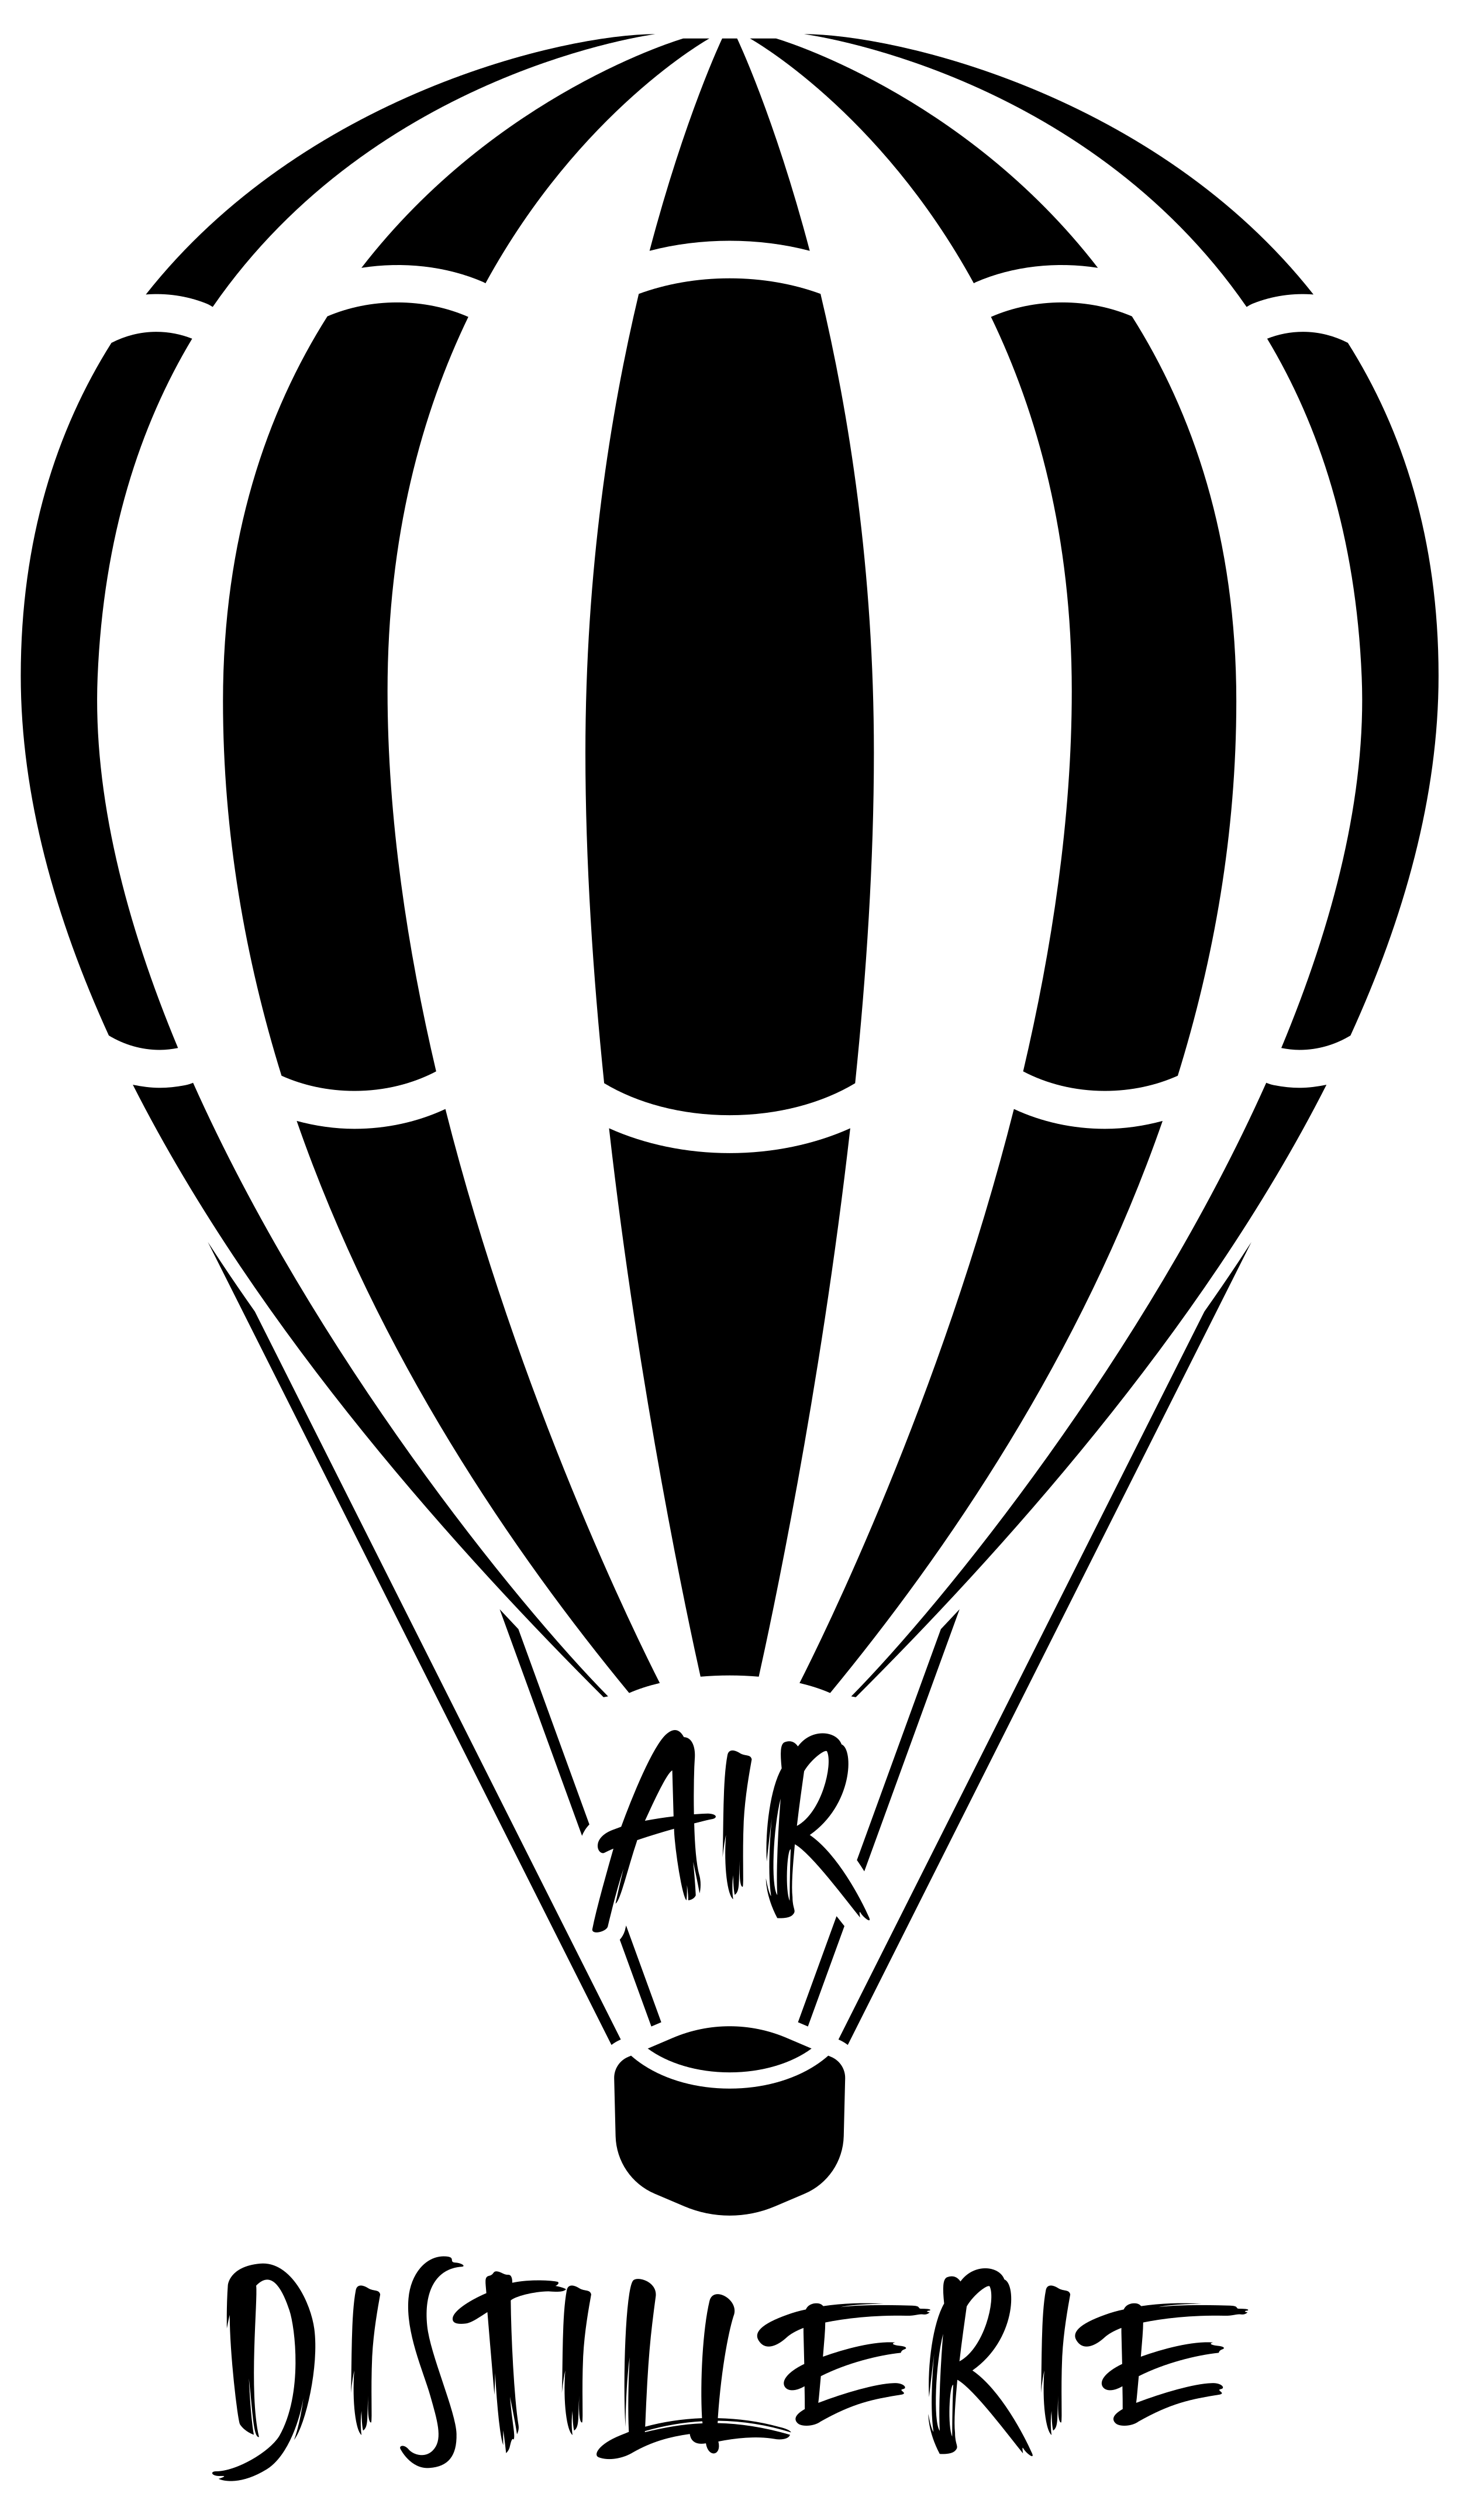 <svg viewBox="0 0 517.143 883.809" xmlns="http://www.w3.org/2000/svg"><path d="m216.807 646.945 2.462-.912.457-.182c3.56-9.766 11.318-29.117 16.245-32.95 2.923-2.373 4.747-.912 5.934 1.277 3.011.092 4.198 3.743 3.833 7.85-.18 2.099-.453 10.496-.273 19.441 2.281-.182 4.198-.273 5.019-.273 3.468.182 3.288 1.734 1.187 2.007-.637.092-2.919.639-6.114 1.461.18 7.393.73 14.604 1.824 18.346.914 3.285.092 6.389.092 6.389-.637-3.56-2.281-11.136-2.281-11.136.73 7.118.91 11.865.91 11.865-.73 1.644-2.646 1.734-2.646 1.734 0-2.464-.457-5.384-.457-5.384.092 3.285-.18 5.384-.18 5.384-1.459-.912-4.109-17.707-4.382-24.825v-.457c-4.198 1.187-8.76 2.556-13.05 4.015 0 .092-.092.275-.092.367-3.103 9.127-5.841 21.175-7.577 22.087 1.279-5.932 2.558-11.318 2.83-12.322-2.738 8.215-5.569 20.445-5.569 20.445-.545 1.826-5.565 3.013-5.477 1.004 1.279-6.846 5.841-22.818 7.485-28.568-1.367.547-2.462 1.095-3.376 1.552-2.373.547-4.562-5.294 3.195-8.215zm11.318-3.193c3.468-.639 6.936-1.187 10.131-1.552-.184-6.573-.457-16.247-.457-16.247-1.828.822-6.298 10.406-9.674 17.799z"/><path d="m263.077 643.842c-.545 12.505.092 21.906-.365 23.276-1.552 0-1.002-9.494-1.002-9.494-.549 7.393.18 10.953-1.824 12.322-.549-2.373-.549-6.936-.549-6.936-.637 4.745 0 8.488 0 8.488-2.009-1.369-3.376-11.5-2.554-22.726-.822 3.743-1.187 7.94-1.187 7.94.365-10.771 0-27.291 1.732-36.235.457-2.191 2.558-1.826 4.382-.639s3.741.275 4.198 2.191c-.822 4.655-2.373 12.962-2.83 21.814z"/><path d="m304.424 676.335c-.73-1.369-.18 1.644-.18 1.644-4.655-5.659-17.252-22.726-23.093-25.922-.73 7.668-1.279 14.786-.822 18.711 0 4.38 1.552 4.655.092 6.206-1.371 1.552-5.477 1.187-5.477 1.187-4.198-7.94-4.017-14.056-4.017-14.056 1.006 5.567 1.828 6.298 1.828 6.298-1.463-9.859 0-25.1.273-27.655-.822 6.114-1.824 15.423-1.824 15.423-.641-11.316 1.367-26.194 5.292-32.948-.549-5.386-.549-8.762 1.187-9.309 1.824-.639 3.376-.184 4.562 1.552 4.747-6.573 13.691-5.569 15.427-.732 4.378 1.734 4.013 21.359-11.23 32.038 9.859 6.753 18.258 23.001 20.996 29.207 1.002 2.373-2.193-.182-3.015-1.644zm-28.293-40.433c-2.646 10.496-3.56 30.759-1.187 34.136-.637-12.687 1.187-34.136 1.187-34.136zm3.56 17.889c-1.371.365-2.009 14.696-.365 18.254 0 0 0-9.949.365-18.254zm12.87-34.501c-.365-1.187-5.569 2.556-8.123 6.938-.734 5.202-1.736 12.23-2.558 19.348 8.764-4.745 12.777-21.632 10.681-26.286z"/><path d="m78.16 446.215c-1.576-2.374-3.126-4.742-4.653-7.104l142.782 283.899c.974-.747 2.046-1.388 3.217-1.887l.086-.037-129.445-257.381c-4.14-5.865-8.141-11.697-11.987-17.491z"/><path d="m294.066 727.267-1.096-.467c-1.333 1.183-2.808 2.306-4.419 3.359-8.177 5.341-18.993 8.283-30.455 8.283s-22.278-2.941-30.455-8.283c-1.612-1.053-3.086-2.176-4.419-3.359l-1.096.467c-3.03 1.292-4.965 4.301-4.884 7.593l.503 20.387c.22 8.914 5.629 16.878 13.835 20.367l10.484 4.459c10.244 4.357 21.82 4.357 32.065 0l10.484-4.459c8.206-3.49 13.615-11.453 13.835-20.367l.503-20.387c.081-3.292-1.854-6.301-4.884-7.593z"/><path d="m287.065 724.282-8.852-3.774c-12.852-5.479-27.384-5.479-40.236 0l-8.852 3.774c6.975 5.155 17.37 8.435 28.97 8.435s21.996-3.28 28.971-8.435z"/><path d="m438.01 446.215c1.576-2.374 3.126-4.742 4.653-7.104l-142.782 283.899c-.974-.747-2.046-1.388-3.217-1.887l-.086-.037 129.445-257.381c4.14-5.865 8.141-11.697 11.987-17.491z"/><path d="m305.727 661.633 33.695-92.668c-2.186 2.342-4.394 4.686-6.618 7.034l-29.692 81.659c.925 1.336 1.799 2.667 2.615 3.975z"/><path d="m295.905 677.479-13.638 37.507 3.515 1.499 12.907-35.497c-.799-.993-1.714-2.148-2.784-3.509z"/><path d="m208.476 645.055-25.11-69.056c-2.224-2.347-4.432-4.692-6.618-7.034l29.133 80.122c.519-1.405 1.38-2.77 2.594-4.032z"/><path d="m221.038 682.571c-.377 1.273-1.016 2.34-1.803 3.239l11.154 30.674 3.515-1.499-12.439-34.209c-.26 1.079-.42 1.766-.427 1.794z"/><path d="m127.845 94.706c14.576-2.3 30.089-.656 43.172 5.055.253.111.47.277.714.402 33.489-61.213 79.185-86.562 79.185-86.562h-9.23s-65.892 19.022-113.841 81.105z"/><path d="m286.431 88.693c-12.575-47.661-25.694-75.093-25.694-75.093h-5.283s-13.118 27.431-25.693 75.091c18.038-4.753 38.633-4.751 56.67.001z"/><path d="m440.949 108.516c.739-.479 1.515-.909 2.347-1.238 6.86-2.709 14.139-3.713 21.313-3.147-55.618-70.561-147.764-92.072-180.255-92.072 0 0 98.712 12.692 156.594 96.457z"/><path d="m72.894 107.278c.833.329 1.608.759 2.347 1.238 57.883-83.765 156.594-96.457 156.594-96.457-32.491 0-124.636 21.511-180.254 92.07 7.175-.566 14.454.439 21.312 3.148z"/><path d="m344.459 100.162c.244-.125.461-.291.714-.402 13.082-5.711 28.594-7.355 43.173-5.055-47.949-62.083-113.842-81.106-113.842-81.106h-9.23s45.696 25.349 79.185 86.562z"/><path d="m65.471 383.693c-3.285.625-6.124.916-8.934.916-3.219 0-6.405-.439-9.553-1.087 44.623 88.001 117.29 167.421 166.491 216.541.525-.1 1.064-.197 1.618-.293-32.452-32.878-104.11-121.387-146.804-216.948-.897.388-1.839.684-2.817.87z"/><path d="m459.654 384.609c-2.811 0-5.649-.291-8.934-.916-.978-.186-1.921-.482-2.817-.87-42.695 95.561-114.352 184.07-146.804 216.948.553.096 1.093.193 1.618.293 49.201-49.12 121.868-128.539 166.491-216.54-3.147.647-6.333 1.086-9.552 1.086z"/><path d="m293.641 598.581c40.968-49.724 88.762-119.231 117.599-202.268-6.574 1.779-13.457 2.798-20.422 2.798-11.33 0-22.371-2.431-32.168-7.007-25.89 102.426-68.063 187.69-75.837 202.956 4.066.962 7.718 2.147 10.829 3.522z"/><path d="m233.378 595.059c-7.775-15.267-49.947-100.53-75.837-202.956-9.8 4.576-20.84 7.007-32.168 7.007-6.966 0-13.849-1.019-20.422-2.798 28.838 83.037 76.631 152.544 117.599 202.268 3.11-1.374 6.763-2.56 10.829-3.522z"/><path d="m258.095 592.361c3.544 0 6.982.162 10.301.446 4.154-18.604 21.701-100.022 32.361-193.899-12.599 5.676-27.383 8.788-42.664 8.788s-30.061-3.113-42.66-8.788c10.659 93.878 28.206 175.295 32.361 193.899 3.319-.283 6.758-.446 10.301-.446z"/><path d="m290.242 103.9c-9.485-3.479-20.443-5.5-32.148-5.5s-22.662 2.021-32.146 5.5c-10.084 42.32-18.875 97.673-18.875 162.248 0 38.295 2.661 78.351 6.635 116.835 11.601 6.992 27.202 11.313 44.386 11.313s32.787-4.321 44.389-11.313c3.974-38.484 6.635-78.54 6.635-116.835 0-64.575-8.791-119.928-18.875-162.247z"/><path d="m400.391 111.841c-7.345-3.125-15.741-4.918-24.675-4.918-9.136 0-17.72 1.861-25.182 5.119 16.381 33.911 28.579 77.486 28.579 132.311 0 44.839-6.979 90.947-17.2 134.443 8.274 4.356 18.21 6.913 28.905 6.913 9.378 0 18.18-1.958 25.784-5.375 12.807-41.256 20.715-85.637 20.715-132.441 0-57.813-15.501-102.237-36.926-136.052z"/><path d="m476.771 121.22c-4.831-2.495-10.216-3.905-15.903-3.905-4.44 0-8.694.864-12.647 2.425 18.401 30.618 31.391 69.735 33.45 119.694 1.714 41.596-9.994 86.871-28.448 131.094 2.098.4 4.232.68 6.433.68 6.537 0 12.681-1.853 18.041-5.087 19.005-41.568 31.151-84.699 31.151-127.196 0-48.271-12.646-86.941-32.076-117.704z"/><path d="m34.52 239.434c2.059-49.959 15.049-89.077 33.45-119.694-3.953-1.561-8.207-2.425-12.647-2.425-5.688 0-11.072 1.409-15.903 3.905-19.43 30.763-32.076 69.433-32.076 117.704 0 42.497 12.146 85.629 31.151 127.196 5.36 3.234 11.504 5.087 18.041 5.087 2.201 0 4.335-.28 6.432-.68-18.454-44.223-30.162-89.498-28.448-131.094z"/><path d="m165.657 112.043c-7.462-3.258-16.046-5.119-25.182-5.119-8.934 0-17.33 1.793-24.675 4.918-21.426 33.815-36.926 78.239-36.926 136.052 0 46.804 7.907 91.185 20.715 132.441 7.604 3.418 16.406 5.375 25.784 5.375 10.696 0 20.632-2.557 28.905-6.913-10.221-43.496-17.2-89.604-17.2-134.443 0-54.825 12.198-98.4 28.579-132.311z"/><path d="m88.042 840.935s.551 13.57 1.744 19.896c0 0-3.213-1.008-4.957-3.759-.826-2.018-3.58-24.939-3.58-38.602 0 0-.367 1.375-1.01 4.768 0 0-.184-7.61.367-15.312 0 0 .459-6.602 11.383-7.609 11.016-1.009 17.992 14.12 19.186 23.105 1.744 13.02-3.029 33.834-7.16 39.243 0 0 2.111-5.227 3.305-14.854-1.01 6.602-5.049 20.264-12.943 25.215-8.904 5.501-15.146 4.31-17.074 3.393 0 0 3.947-1.192.734-1.009s-3.947-1.65-1.56-1.65c6.977 0 18.727-6.693 22.307-12.47 8.537-14.945 5.6-38.51 3.58-44.47s-5.783-14.945-11.75-8.711c.643 4.769-2.754 37.593 1.01 53.547-2.019.184-2.203-8.344-3.58-20.722z"/><path d="m131.645 833.141c-.551 12.562.092 22.006-.367 23.382-1.56 0-1.01-9.536-1.01-9.536-.551 7.427.184 11.003-1.836 12.378-.551-2.384-.551-6.969-.551-6.969-.643 4.769 0 8.527 0 8.527-2.019-1.375-3.397-11.553-2.57-22.83-.826 3.759-1.193 7.977-1.193 7.977.367-10.819 0-27.415 1.744-36.401.459-2.2 2.57-1.833 4.406-.642 1.836 1.192 3.764.275 4.223 2.201-.826 4.676-2.387 13.02-2.846 21.913z"/><path d="m151.105 822.322c1.01 10.086 10.19 30.35 10.373 38.235.184 7.885-3.029 11.553-9.547 12.011-6.701.551-10.281-6.693-10.281-6.693-.643-1.191 1.285-1.833 2.938.184 1.652 1.926 6.334 3.393 9.088-.366 2.846-3.76 1.01-9.903-1.469-18.613-2.478-8.711-8.812-22.373-7.711-34.476.734-8.527 6.059-15.129 12.943-14.854 4.039.183 1.193 2.017 3.488 2.2 2.295.092 3.947 1.283 2.478 1.467-9.088.551-13.586 8.527-12.301 20.905z"/><path d="m172.034 810.769c-.275-3.942-.826-5.776 1.01-6.144 1.744-.366 1.193-1.65 2.662-1.559s2.57 1.284 3.947 1.192c1.285-.092 1.56 1.375 1.56 2.842 6.334-1.375 14.045-.825 15.973-.366.918.366-.092 1.283-.734 1.467 3.029.551 3.764 1.192 3.764 1.192-.734.917-2.662 1.009-6.242.733-5.6.092-11.842 1.834-13.31 3.209.092 12.195 1.193 34.842 2.754 44.194.275 1.742-.551 3.118-.551 3.118-.643-4.493-2.478-13.296-2.478-13.296.734 9.352 2.019 13.846 1.285 15.221-.459-.825-.918.551-1.285 2.201-.275 1.65-1.377 2.567-1.377 2.567-.459-4.493-1.01-8.069-1.01-8.069-.092 3.026 0 5.227 0 5.227-1.56-4.034-2.662-21.273-2.846-25.49-.092 4.31-.275 7.702-.275 7.702-.918-10.452-2.478-29.249-2.478-29.249-2.754 1.742-5.324 3.668-7.527 4.034-2.203.275-4.865.275-4.773-1.742.092-2.476 5.324-6.143 11.934-8.985z"/><path d="m206.275 833.141c-.551 12.562.092 22.006-.367 23.382-1.56 0-1.01-9.536-1.01-9.536-.551 7.427.184 11.003-1.836 12.378-.551-2.384-.551-6.969-.551-6.969-.643 4.769 0 8.527 0 8.527-2.019-1.375-3.397-11.553-2.57-22.83-.826 3.759-1.193 7.977-1.193 7.977.367-10.819 0-27.415 1.744-36.401.459-2.2 2.57-1.833 4.406-.642 1.836 1.192 3.764.275 4.223 2.201-.826 4.676-2.387 13.02-2.846 21.913z"/><path d="m223.899 867.067c-3.397 2.108-8.537 3.117-12.117 1.742-2.019-.733-.275-4.585 7.711-7.794l2.938-1.191c-.367-7.886-.184-16.779.275-26.407-.826 6.602-1.377 14.854-1.469 24.665-1.01-16.963.092-48.413 2.662-51.714 1.285-1.742 8.445.092 8.078 5.318-1.928 14.396-2.754 21.639-3.764 46.304 6.334-1.742 13.127-2.751 20.104-3.026-.734-13.02.275-31.541 2.662-41.443 1.285-5.41 10.098-.733 8.721 4.676-1.56 4.401-4.498 17.88-5.783 36.768 7.252.184 14.504 1.101 21.756 3.118 2.478.55 4.039 1.375 4.131 1.925-8.445-2.658-17.166-4.034-25.887-4.126 0 .275-.092.551-.092.825 7.803.184 16.156 1.376 25.611 4.126-.367 1.56-3.397 1.926-5.508 1.468-6.518-1.101-13.861-.275-19.828.917 1.285 5.043-3.58 5.959-4.406.642-4.59.825-5.508-1.834-5.691-3.301-7.252 1.009-13.494 2.75-20.104 6.51zm4.223-7.519v.366c6.518-1.559 13.219-2.842 20.379-3.117 0-.274-.092-.458-.092-.733-6.793.367-13.586 1.559-20.287 3.484z"/><path d="m284.485 835.801-.275-11.185v-1.56c-2.846 1.101-4.773 2.293-5.875 3.302-3.58 3.301-7.436 4.584-9.639 1.65-2.57-3.21.551-6.327 9.822-9.628 2.019-.733 4.223-1.375 6.518-1.834.643-1.375 1.652-1.834 2.754-2.108 1.652-.275 2.754.092 3.397.917 6.793-1.009 14.137-1.284 21.297-.825 0 0-10.465 0-15.146 1.191 7.711-1.1 22.123-.642 25.336-.55s1.836 1.101 3.121 1.101c1.102 0 3.947 0 3.121.642-1.285.092-1.377.458-.092.642 0 0-.734.917-2.203.733-1.469-.275-3.121.55-5.783.459-12.117-.275-22.123 1.008-28.916 2.384 0 2.567-.367 6.602-.826 12.102 7.619-2.75 18.268-5.593 25.52-5.043-1.744.459-.275 1.009 1.652 1.192s2.478.642 2.111 1.009c-.459.366-1.377.274-1.744 1.467-7.894.825-19.002 3.576-28.273 8.252-.459 4.768-.643 7.519-.918 9.444 9.363-3.576 20.562-6.785 26.529-6.969 3.672-.275 5.232 1.834 3.397 2.109-1.836.366 1.928 1.375-.367 1.925-10.465 1.65-17.35 3.118-28.732 9.536-2.295 1.742-6.701 1.926-8.078.642-1.285-1.191-1.377-2.842 2.478-5.043 0-2.017 0-4.768-.092-8.068-2.754 1.65-5.783 2.017-6.977.184-1.285-2.018.826-5.135 6.885-8.069z"/><path d="m362.052 865.783c-.734-1.375-.184 1.651-.184 1.651-4.682-5.686-17.35-22.831-23.225-26.04-.734 7.701-1.285 14.854-.826 18.796 0 4.401 1.56 4.677.092 6.235-1.377 1.559-5.508 1.191-5.508 1.191-4.223-7.977-4.039-14.12-4.039-14.12 1.01 5.593 1.836 6.327 1.836 6.327-1.469-9.903 0-25.215.275-27.782-.826 6.143-1.836 15.495-1.836 15.495-.643-11.369 1.377-26.314 5.324-33.1-.551-5.41-.551-8.803 1.193-9.352 1.836-.642 3.397-.184 4.59 1.559 4.773-6.602 13.77-5.593 15.514-.733 4.406 1.742 4.039 21.455-11.291 32.184 9.914 6.784 18.359 23.105 21.113 29.341 1.01 2.384-2.203-.184-3.029-1.651zm-28.457-40.618c-2.662 10.544-3.58 30.899-1.193 34.292-.643-12.745 1.193-34.292 1.193-34.292zm3.58 17.971c-1.377.367-2.019 14.763-.367 18.339 0 0 0-9.994.367-18.339zm12.943-34.658c-.367-1.192-5.6 2.567-8.17 6.969-.734 5.226-1.744 12.286-2.57 19.438 8.812-4.768 12.852-21.73 10.74-26.406z"/><path d="m375.729 833.141c-.551 12.562.092 22.006-.367 23.382-1.56 0-1.01-9.536-1.01-9.536-.551 7.427.184 11.003-1.836 12.378-.551-2.384-.551-6.969-.551-6.969-.643 4.769 0 8.527 0 8.527-2.019-1.375-3.397-11.553-2.57-22.83-.826 3.759-1.193 7.977-1.193 7.977.367-10.819 0-27.415 1.744-36.401.459-2.2 2.57-1.833 4.406-.642 1.836 1.192 3.764.275 4.223 2.201-.826 4.676-2.387 13.02-2.846 21.913z"/><path d="m396.933 835.801-.275-11.185v-1.56c-2.846 1.101-4.773 2.293-5.875 3.302-3.58 3.301-7.436 4.584-9.639 1.65-2.57-3.21.551-6.327 9.822-9.628 2.019-.733 4.223-1.375 6.518-1.834.643-1.375 1.652-1.834 2.754-2.108 1.652-.275 2.754.092 3.397.917 6.793-1.009 14.137-1.284 21.297-.825 0 0-10.465 0-15.146 1.191 7.711-1.1 22.123-.642 25.336-.55s1.836 1.101 3.121 1.101c1.102 0 3.947 0 3.121.642-1.285.092-1.377.458-.092.642 0 0-.734.917-2.203.733-1.469-.275-3.121.55-5.783.459-12.117-.275-22.123 1.008-28.916 2.384 0 2.567-.367 6.602-.826 12.102 7.619-2.75 18.268-5.593 25.52-5.043-1.744.459-.275 1.009 1.652 1.192s2.478.642 2.111 1.009c-.459.366-1.377.274-1.744 1.467-7.894.825-19.002 3.576-28.273 8.252-.459 4.768-.643 7.519-.918 9.444 9.363-3.576 20.562-6.785 26.529-6.969 3.672-.275 5.232 1.834 3.397 2.109-1.836.366 1.928 1.375-.367 1.925-10.465 1.65-17.35 3.118-28.732 9.536-2.295 1.742-6.701 1.926-8.078.642-1.285-1.191-1.377-2.842 2.478-5.043 0-2.017 0-4.768-.092-8.068-2.754 1.65-5.783 2.017-6.977.184-1.285-2.018.826-5.135 6.885-8.069z"/></svg>